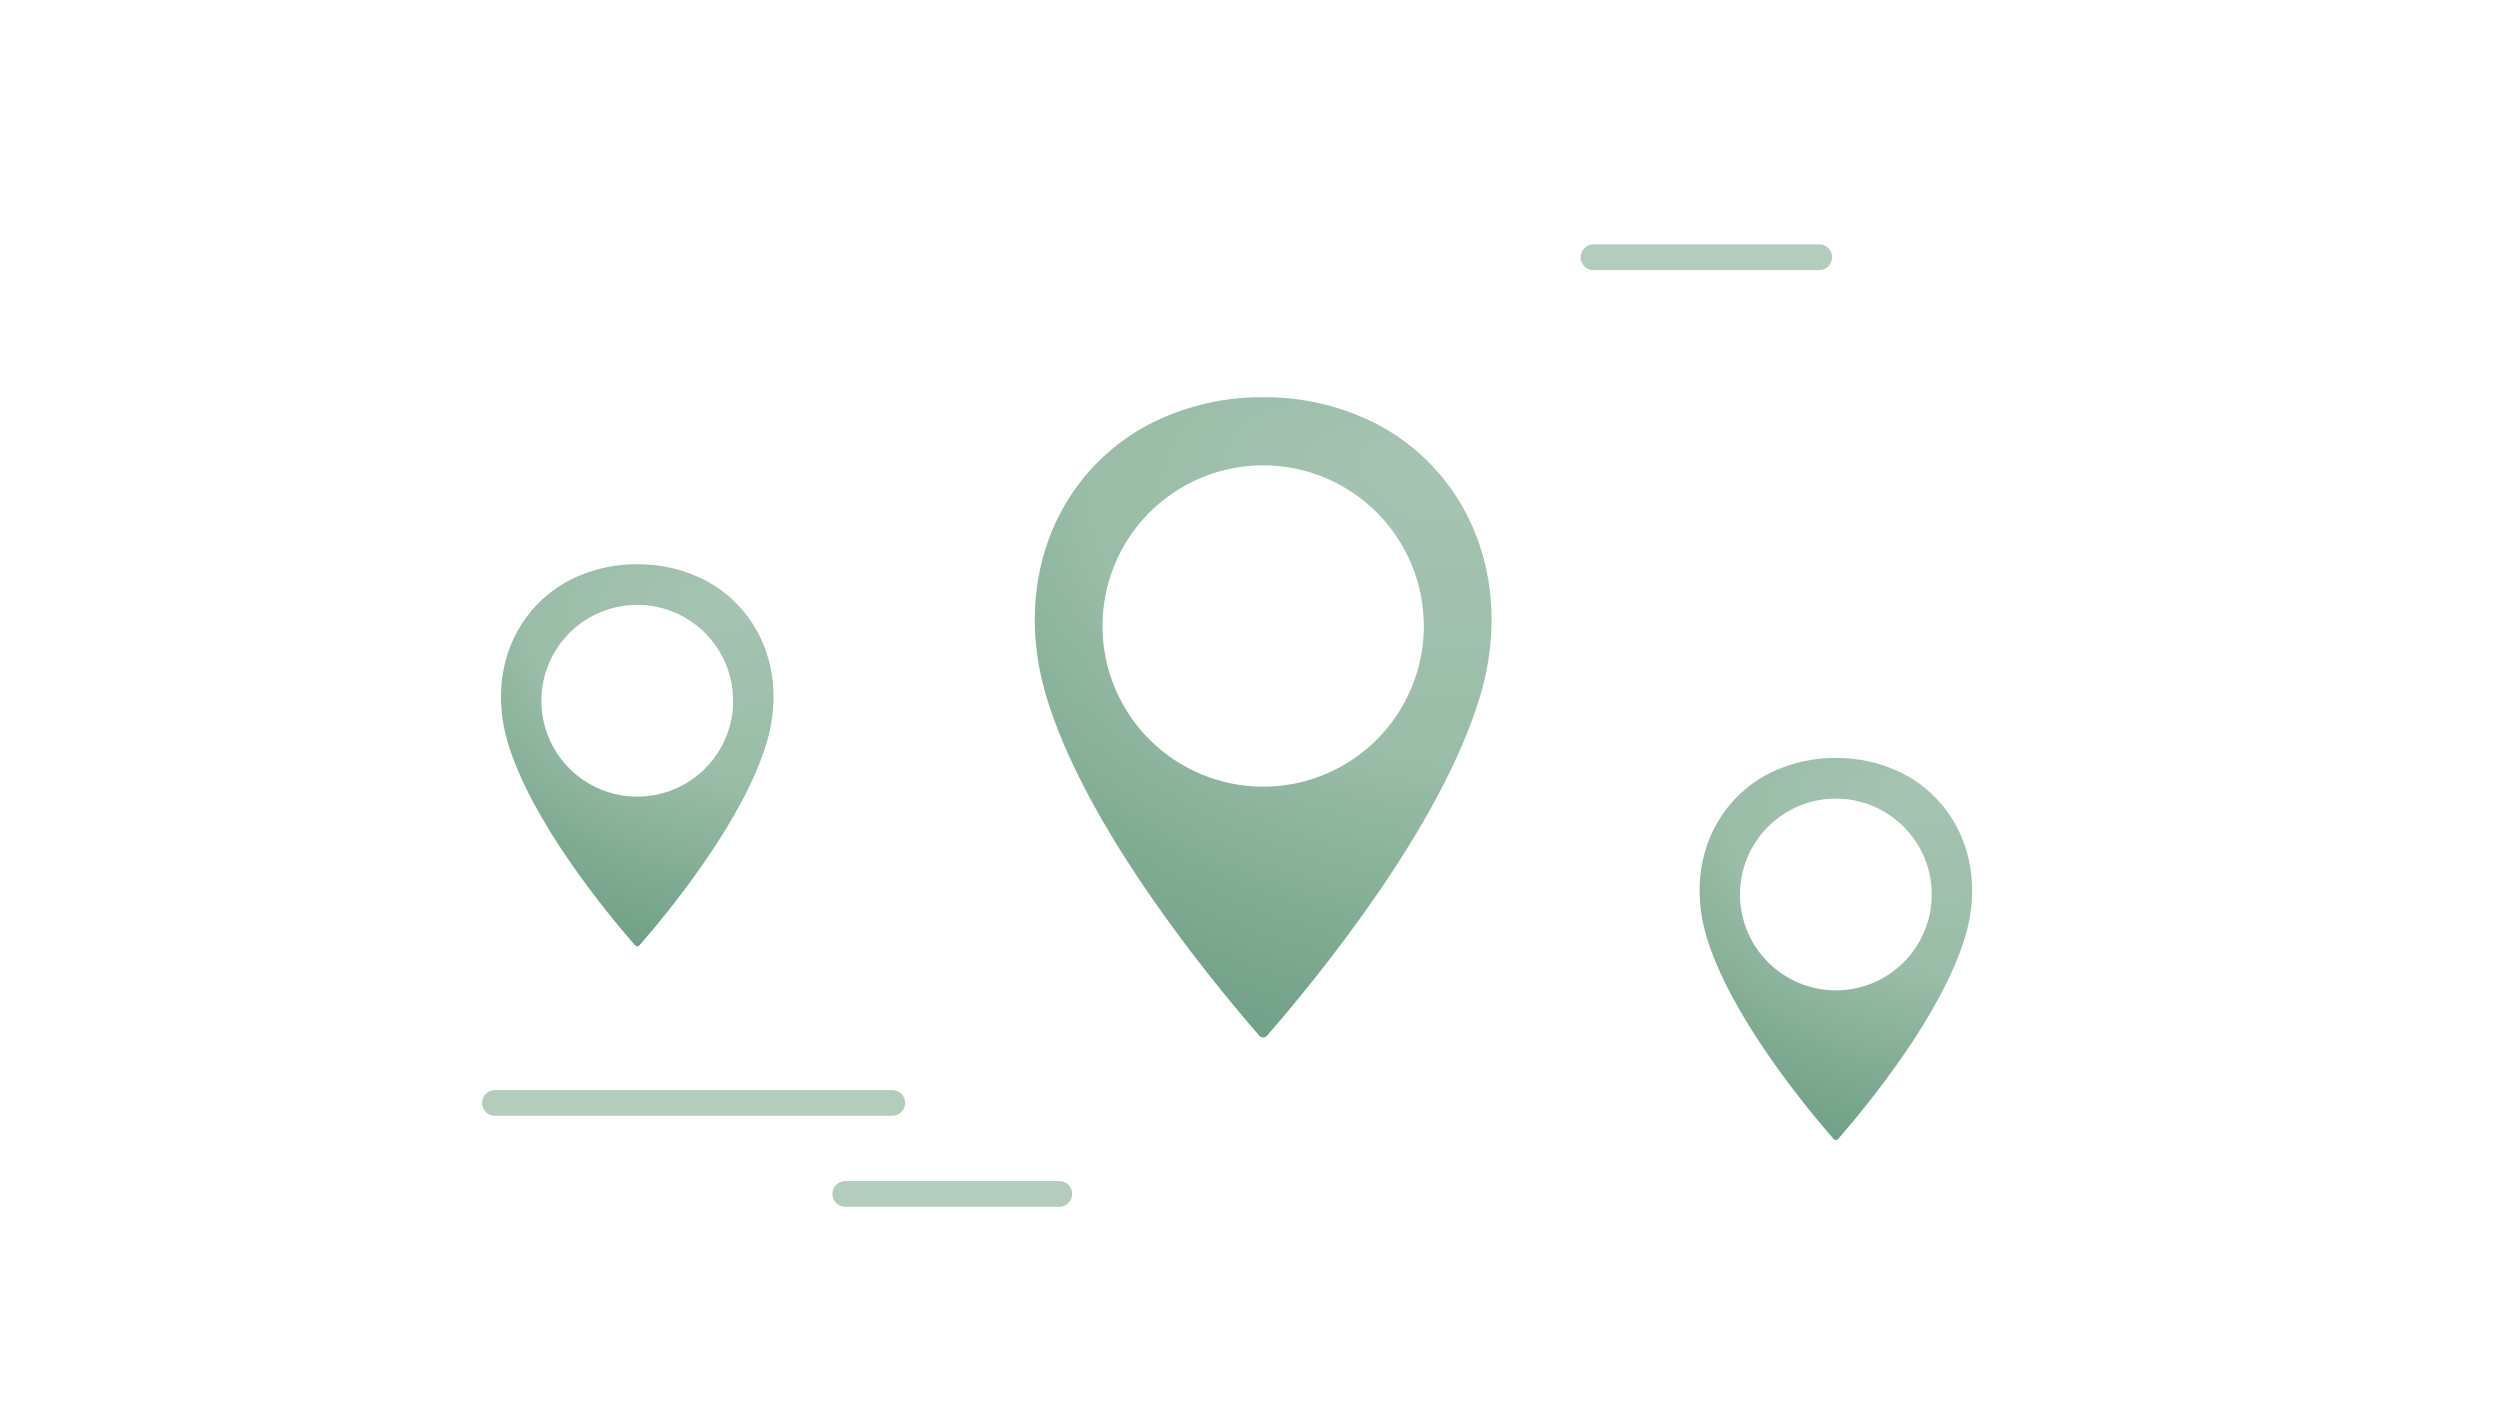 <?xml version="1.0" encoding="UTF-8"?>
<svg xmlns="http://www.w3.org/2000/svg" xmlns:xlink="http://www.w3.org/1999/xlink" id="Ebene_1" data-name="Ebene 1" viewBox="0 0 580 325">
  <defs>
    <radialGradient id="Unbenannter_Verlauf_40" data-name="Unbenannter Verlauf 40" cx="301.803" cy="157.931" fx="308.978" fy="58.544" r="141.071" gradientTransform="translate(62.166 -48.709) rotate(23.284) scale(1 .602)" gradientUnits="userSpaceOnUse">
      <stop offset="0" stop-color="#a6c4b2"></stop>
      <stop offset=".481" stop-color="#9abda7"></stop>
      <stop offset=".784" stop-color="#7fab91"></stop>
      <stop offset="1" stop-color="#6e9f86"></stop>
    </radialGradient>
    <radialGradient id="Unbenannter_Verlauf_40-2" data-name="Unbenannter Verlauf 40" cx="153.064" cy="170.153" fx="153.064" fy="110.842" r="84.187" gradientTransform="translate(52.961 15.548) rotate(23.284) scale(1 .602)" xlink:href="#Unbenannter_Verlauf_40"></radialGradient>
    <radialGradient id="Unbenannter_Verlauf_40-3" data-name="Unbenannter Verlauf 40" cx="431.14" cy="215.095" fx="431.14" fy="155.784" r="84.187" gradientTransform="translate(86.304 -74.284) rotate(23.284) scale(1 .602)" xlink:href="#Unbenannter_Verlauf_40"></radialGradient>
  </defs>
  <path d="M422.05,62.677h-52.345c-1.657,0-3-1.343-3-3s1.343-3,3-3h52.345c1.657,0,3,1.343,3,3s-1.343,3-3,3Z" fill="#b3ccbc"></path>
  <path d="M336.021,112.54h0s0-.006,0-.006c-4.693-6.309-10.842-11.39-17.92-14.807-7.818-3.739-16.381-5.647-25.046-5.57-8.665-.078-17.228,1.831-25.046,5.57-7.079,3.423-13.233,8.51-17.92,14.819-9.965,13.4-12.649,31.225-7.371,48.931,9.011,30.223,37.594,65.187,49.461,78.82.221.25.543.4.877.4s.656-.149.877-.4c11.873-13.633,40.45-48.603,49.461-78.826,5.278-17.706,2.588-35.536-7.371-48.931ZM319.413,171.592c-6.989,6.989-16.471,10.919-26.359,10.919s-19.37-3.93-26.359-10.919c-6.989-6.995-10.919-16.478-10.919-26.359s3.93-19.37,10.919-26.365c6.989-6.989,16.472-10.913,26.359-10.913h0c9.882.006,19.358,3.942,26.347,10.925,6.989,6.989,10.919,16.466,10.931,26.353,0,9.882-3.93,19.364-10.919,26.359Z" fill="url(#Unbenannter_Verlauf_40)"></path>
  <path d="M173.485,143.065h0s0-.003,0-.003c-2.801-3.765-6.47-6.797-10.694-8.837-4.666-2.231-9.776-3.37-14.947-3.324-5.171-.046-10.281,1.093-14.947,3.324-4.224,2.043-7.897,5.078-10.694,8.844-5.947,7.997-7.548,18.634-4.399,29.2,5.377,18.036,22.435,38.901,29.517,47.037.132.149.324.238.523.238s.391-.089.523-.238c7.086-8.136,24.14-29.005,29.517-47.041,3.15-10.566,1.544-21.207-4.399-29.2ZM163.574,178.305c-4.171,4.171-9.829,6.516-15.73,6.516s-11.559-2.345-15.73-6.516c-4.171-4.174-6.516-9.833-6.516-15.73s2.345-11.56,6.516-15.734c4.171-4.171,9.83-6.513,15.73-6.513h0c5.897.004,11.552,2.353,15.723,6.52,4.171,4.171,6.516,9.826,6.523,15.727,0,5.897-2.345,11.556-6.516,15.73Z" fill="url(#Unbenannter_Verlauf_40-2)"></path>
  <path d="M451.56,188.007h0s0-.003,0-.003c-2.801-3.765-6.47-6.797-10.694-8.837-4.666-2.231-9.776-3.37-14.947-3.324-5.171-.046-10.281,1.093-14.947,3.324-4.224,2.043-7.897,5.078-10.694,8.844-5.947,7.997-7.548,18.634-4.399,29.2,5.377,18.036,22.435,38.901,29.517,47.037.132.149.324.238.523.238s.391-.089.523-.238c7.086-8.136,24.14-29.005,29.517-47.041,3.15-10.566,1.544-21.207-4.399-29.2ZM441.649,223.248c-4.171,4.171-9.829,6.516-15.73,6.516s-11.559-2.345-15.73-6.516c-4.171-4.174-6.516-9.833-6.516-15.73s2.345-11.56,6.516-15.734c4.171-4.171,9.83-6.513,15.73-6.513h0c5.897.004,11.552,2.353,15.723,6.52,4.171,4.171,6.516,9.826,6.523,15.727,0,5.897-2.345,11.556-6.516,15.73Z" fill="url(#Unbenannter_Verlauf_40-3)"></path>
  <path d="M207.006,258.872h-92.189c-1.649,0-2.986-1.337-2.986-2.986s1.337-2.986,2.986-2.986h92.189c1.649,0,2.986,1.337,2.986,2.986s-1.337,2.986-2.986,2.986Z" fill="#b3ccbc"></path>
  <path d="M245.759,279.979h-49.648c-1.649,0-2.986-1.337-2.986-2.986s1.337-2.986,2.986-2.986h49.648c1.649,0,2.986,1.337,2.986,2.986s-1.337,2.986-2.986,2.986Z" fill="#b3ccbc"></path>
</svg>
